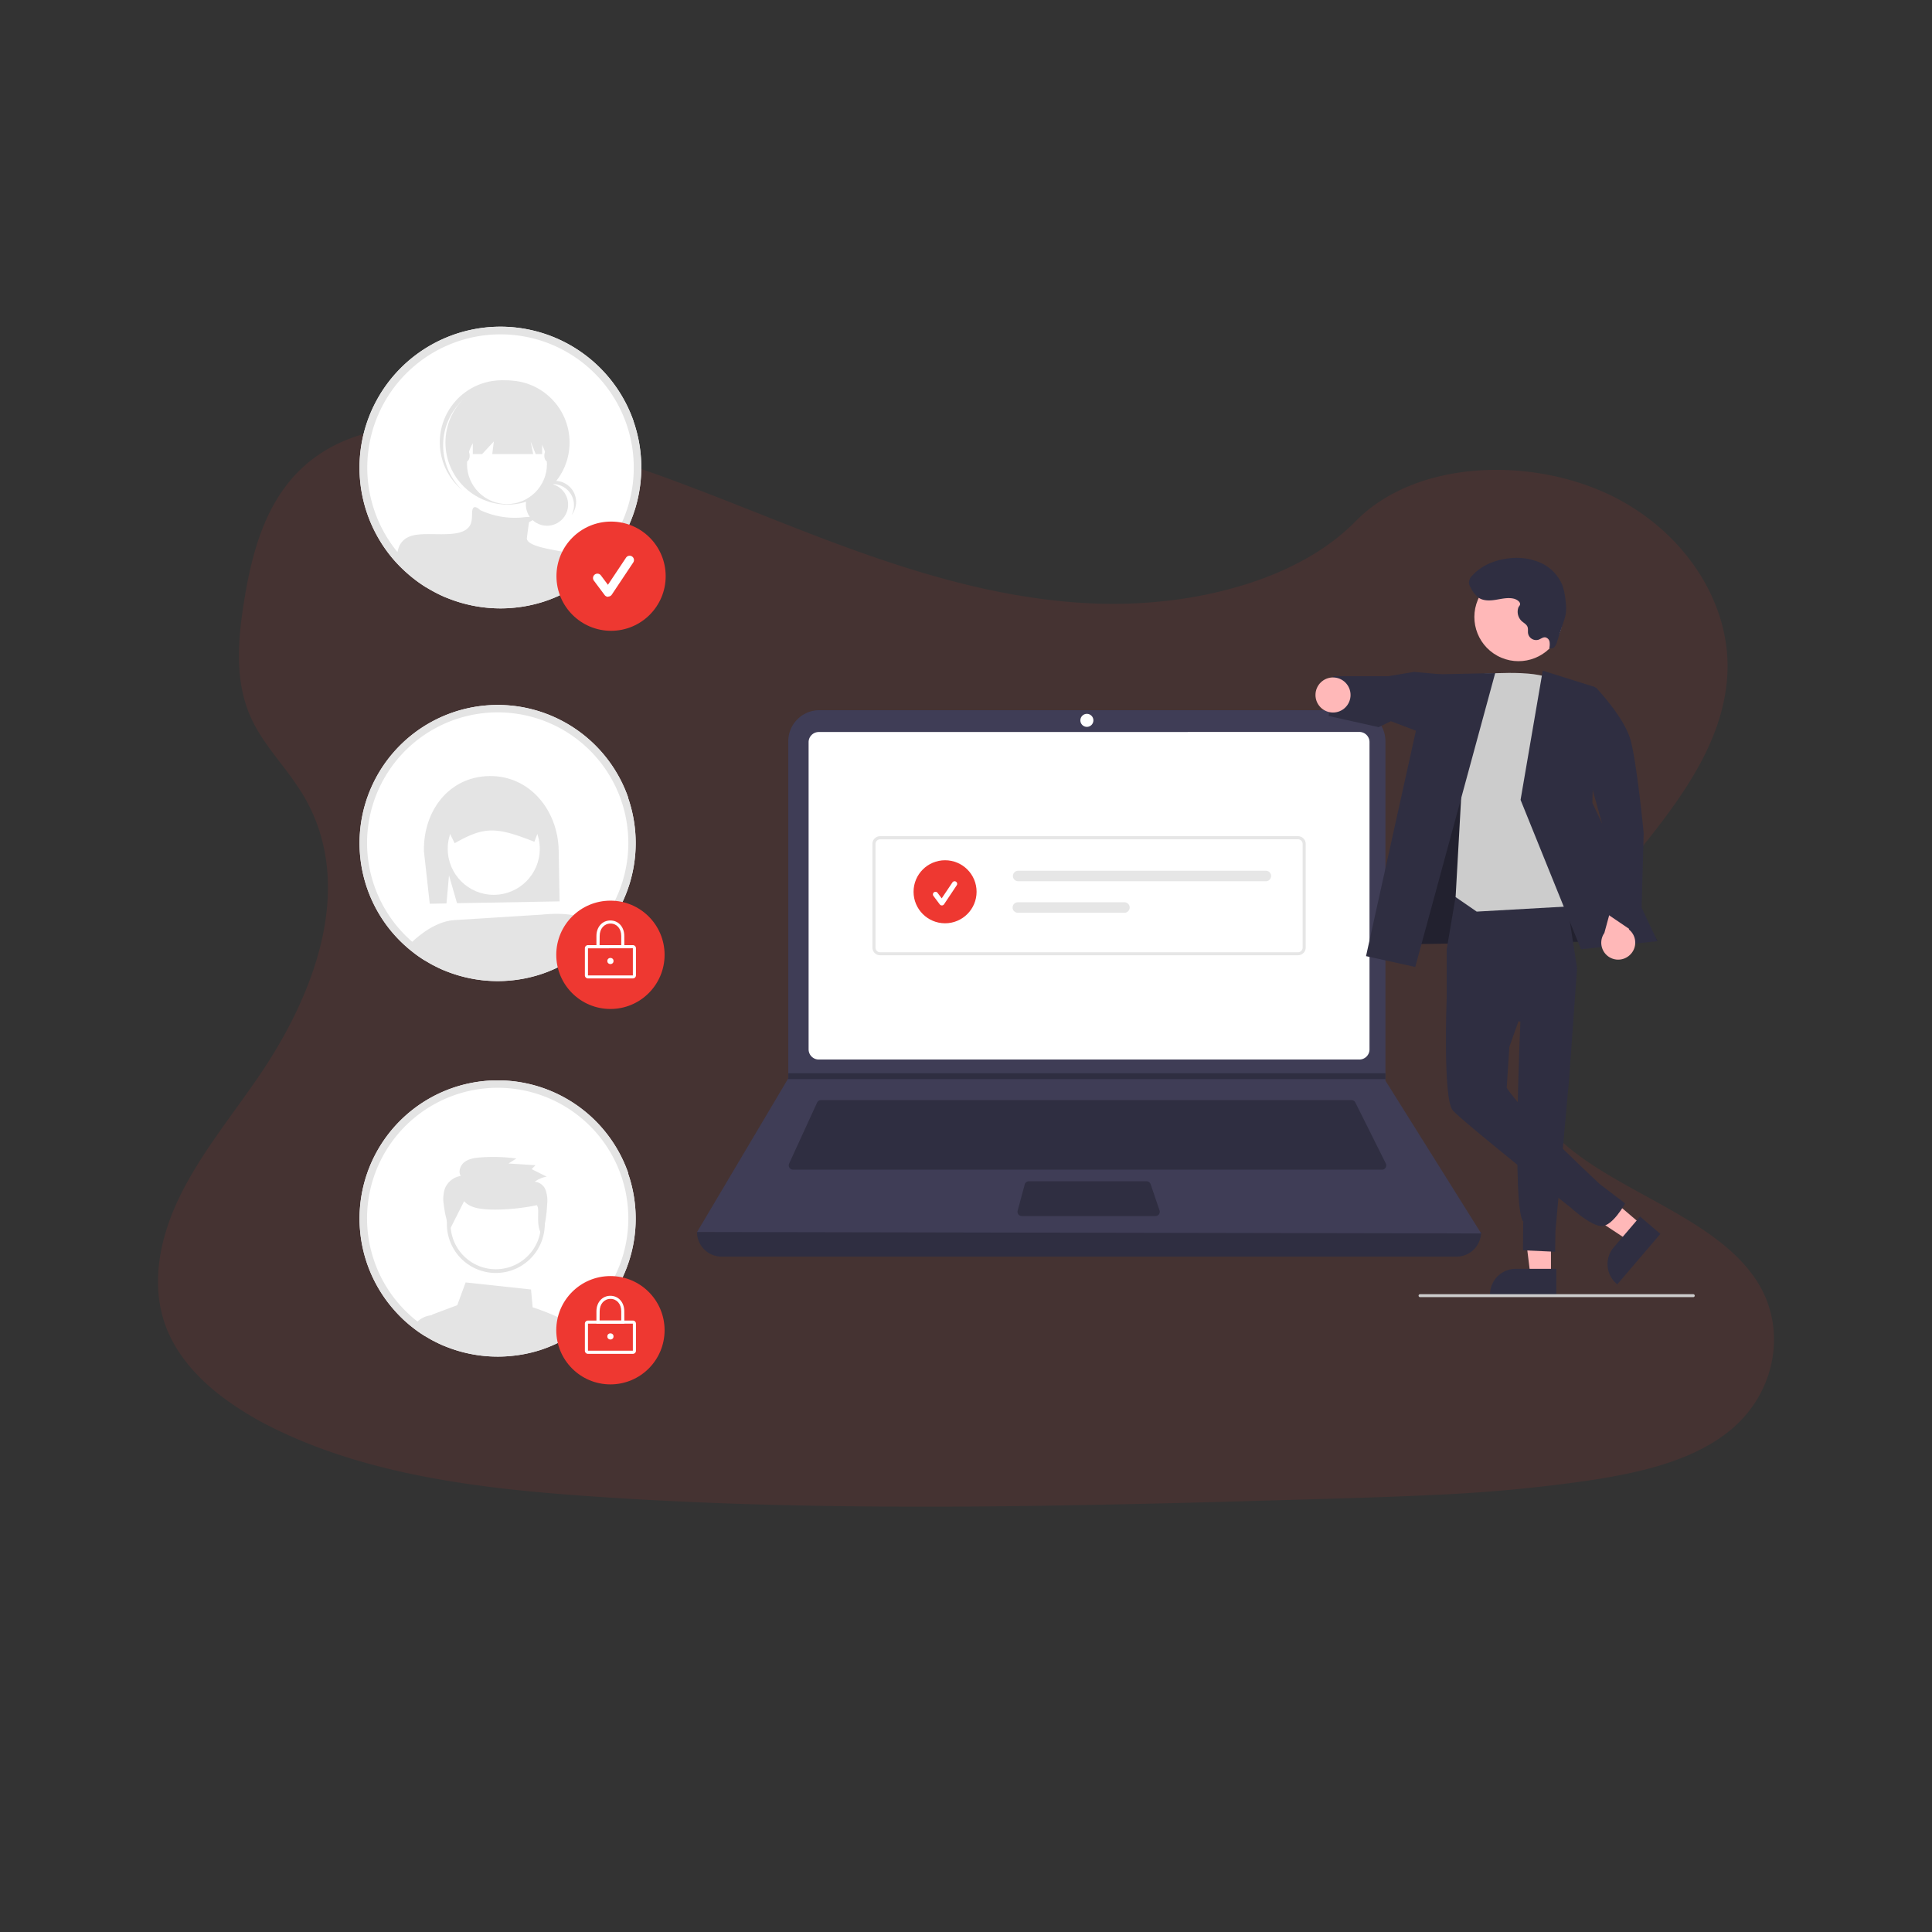 <?xml version="1.0" encoding="UTF-8"?> <svg xmlns="http://www.w3.org/2000/svg" viewBox="0 0 900 900"><rect x="0" y="0" width="900" height="900" fill="#333333" stroke="none"/><defs><style>.cls-1,.cls-6{fill:#ee3831;}.cls-1,.cls-9{isolation:isolate;}.cls-1{opacity:0.1;}.cls-2{fill:#2f2e41;}.cls-3{fill:#3f3d56;}.cls-4{fill:#fff;}.cls-5{fill:#e6e6e6;}.cls-7{fill:#e4e4e4;}.cls-8{fill:#ffb8b8;}.cls-9{opacity:0.28;}.cls-10{fill:#ccc;}</style></defs><g id="BG"><path class="cls-1" d="M806.25,666.08c-16.66,13.82-40.38,19.55-63.31,23.16l-3.86.59a726.82,726.82,0,0,1-72.48,6.63c-13,.63-26,1.07-39,1.47l-10.19.3-39.77,1.16q-19.5.55-39,1-25,.6-50,1-19.5.31-39,.43-25,.14-50-.1-19.51-.19-39-.68-25-.65-50-1.89-16.94-.83-33.87-2l-5.13-.36C223.28,693.36,174,687.1,131.6,667.3l-1.15-.54c-.57-.26-1.13-.53-1.7-.81a152.48,152.48,0,0,1-22.28-13.07C93.93,644,83.59,633,78.12,620.1c-8.57-20.3-4-43.12,5.75-63s24.48-37.76,37.19-56.45c3.72-5.48,7.25-11.16,10.54-17,20.53-36.53,30.71-78.79,9.19-114a155.4,155.4,0,0,0-9.19-13c-5.25-6.85-10.59-13.69-14.2-21.27-8.41-17.63-6.6-37.45-3.54-56.29,4.11-25,11.64-52,35.17-67.66,24.41-16.24,59.06-15.42,89.36-9.58,47.1,9,90.58,27.93,134.47,45S462.73,279.5,511,281.18A222.15,222.15,0,0,0,542,280.05h0a196.87,196.87,0,0,0,40.46-8.52c19-6.26,36.27-15.67,49.08-28.75,27.48-27.95,79.12-30.07,116.35-13.18,35.52,16.11,58.5,50.2,56.8,84.26-1.93,37.9-30.32,69.07-56.33,101q-4.74,5.81-9.3,11.67c-1.69,2.19-3.36,4.38-5,6.57h0c-2.86,3.88-5.62,7.77-8.22,11.71-13.29,20.21-22.68,44.49-13.53,66.31,5.13,12.21,14.92,21.53,26.73,29.67,26.45,18.23,63,30.49,79.39,56C832.64,618.82,827.4,648.5,806.25,666.08Z"></path></g><g id="Layer_2" data-name="Layer 2"><path class="cls-2" d="M678.49,585.39H336.17a11.48,11.48,0,0,1-11.48-11.48h0q186.13-21.63,365.27,0h0a11.48,11.48,0,0,1-11.47,11.48Z"></path><path class="cls-3" d="M690,574.59l-365.27-.68L367,502.68l.21-.34v-157a14.5,14.5,0,0,1,14.5-14.51H630.89a14.51,14.51,0,0,1,14.51,14.5h0V503.42Z"></path><path class="cls-4" d="M381.41,341a4.74,4.74,0,0,0-4.73,4.73V488.84a4.74,4.74,0,0,0,4.73,4.73H633.25a4.73,4.73,0,0,0,4.72-4.73V345.7a4.73,4.73,0,0,0-4.72-4.73Z"></path><path class="cls-2" d="M382.46,512.47a2,2,0,0,0-1.84,1.18l-13,28.36a2,2,0,0,0,1,2.68,1.89,1.89,0,0,0,.85.19H643.73a2,2,0,0,0,1.81-2.93l-14.17-28.36a2,2,0,0,0-1.82-1.12Z"></path><circle class="cls-4" cx="506.31" cy="335.57" r="3.04"></circle><path class="cls-2" d="M479.35,550.28a2,2,0,0,0-2,1.5l-3.28,12.15a2,2,0,0,0,1.43,2.49,2.33,2.33,0,0,0,.53.07h62.23a2,2,0,0,0,2-2,2.08,2.08,0,0,0-.11-.66L536,551.64a2,2,0,0,0-1.91-1.36Z"></path><polygon class="cls-2" points="645.4 499.98 645.4 502.68 367.02 502.68 367.23 502.34 367.23 499.98 645.4 499.98"></polygon><path class="cls-5" d="M604.64,445H410a3.6,3.6,0,0,1-3.6-3.6V393.13a3.6,3.6,0,0,1,3.6-3.6H604.64a3.61,3.61,0,0,1,3.61,3.6v48.28A3.61,3.61,0,0,1,604.64,445ZM410,391a2.16,2.16,0,0,0-2.16,2.16v48.28a2.16,2.16,0,0,0,2.16,2.16H604.64a2.17,2.17,0,0,0,2.17-2.16V393.13a2.17,2.17,0,0,0-2.17-2.16Z"></path><circle class="cls-6" cx="440.25" cy="415.42" r="14.68"></circle><path class="cls-5" d="M474.16,405.63a2.45,2.45,0,0,0,0,4.89H589.52a2.45,2.45,0,1,0,0-4.89Z"></path><path class="cls-5" d="M474.16,420.31a2.45,2.45,0,0,0,0,4.9H523.8a2.45,2.45,0,1,0,0-4.9Z"></path><path class="cls-4" d="M438.78,421.78a1.19,1.19,0,0,1-1-.48l-2.95-3.94a1.2,1.2,0,0,1,1.92-1.44l1.93,2.57,5-7.43a1.2,1.2,0,0,1,2,1.33l-5.9,8.85a1.2,1.2,0,0,1-1,.54Z"></path><path class="cls-4" d="M292.64,546.45A64.37,64.37,0,1,0,181.39,607.6c.58.73,1.18,1.46,1.8,2.16l.12.14a62.31,62.31,0,0,0,4.8,5c.44.4.9.82,1.36,1.21.88.79,1.78,1.54,2.72,2.25.37.29.72.58,1.11.86,1.47,1.12,3,2.16,4.6,3.15l.06,0,1.38.82c.83.49,1.69,1,2.54,1.42l.54.28c1.25.64,2.52,1.26,3.83,1.82l.82.35.06,0c.61.26,1.22.5,1.85.73a62.46,62.46,0,0,0,6.26,2,64.65,64.65,0,0,0,16.6,2.17c2,0,4.07-.09,6.07-.29A64.17,64.17,0,0,0,251.36,629h0a63,63,0,0,0,8.07-3.2s0,0,0,0c.59-.27,1.15-.57,1.73-.86l.28-.14,1.39-.74c1.15-.64,2.28-1.31,3.4-2,.32-.19.62-.39.93-.59s.88-.59,1.31-.9,1.13-.8,1.68-1.22c.18-.13.36-.25.53-.39a64.36,64.36,0,0,0,21.87-72.43Z"></path><path class="cls-7" d="M265.2,616.2A106.54,106.54,0,0,0,248.13,609l-.76-8.31-30.46-3.28L213,608l-10.93,4.1a5.34,5.34,0,0,0-1.11.58h0a5.41,5.41,0,0,0-2.31,3.61,5.47,5.47,0,0,0,.08,2.17l.58,2.37c.83.49,1.69,1,2.54,1.42l.54.28c1.25.64,2.52,1.25,3.83,1.82l.82.35.06,0c.61.25,1.22.5,1.85.73a62.46,62.46,0,0,0,6.26,2,64.65,64.65,0,0,0,16.6,2.17c2,0,4.07-.09,6.07-.29a64.17,64.17,0,0,0,13.45-2.71h0a61.62,61.62,0,0,0,8.07-3.21l0,0c.59-.28,1.15-.58,1.73-.86l.28-.14,1.39-.74c1.15-.64,2.28-1.31,3.4-2,.32-.18.62-.38.93-.58s.88-.59,1.31-.91C267.48,617.48,266.36,616.82,265.2,616.2Z"></path><path class="cls-7" d="M208,621.32l-1.91-8.61H201a10.82,10.82,0,0,0-5,1.73,11,11,0,0,0-2.68,2.41c1.47,1.12,3,2.16,4.6,3.15l.06,0,1.38.82c.83.49,1.69,1,2.54,1.42l.54.28c1.25.64,2.52,1.25,3.83,1.82l.82.35.06,0c.61.25,1.22.5,1.85.73Z"></path><circle class="cls-4" cx="230.95" cy="570.23" r="21.94"></circle><path class="cls-7" d="M230.92,593a22.8,22.8,0,1,1,11-42.8h0a22.8,22.8,0,0,1-11,42.8Zm.06-43.88a21.07,21.07,0,1,0,10.08,2.58A21.08,21.08,0,0,0,231,549.15Z"></path><path class="cls-7" d="M216.22,559.55c2.27,2.68,6.11,3.44,9.66,3.75,7.2.63,17.67-.39,24.7-2,.51,4.86-.86,10.11,2,14.11a64.92,64.92,0,0,0,2.33-14.85,14.09,14.09,0,0,0-.82-6.37,5.84,5.84,0,0,0-5-3.67,12.59,12.59,0,0,1,5.58-2.39l-7-3.5,1.79-1.83L236.89,542l3.65-2.32a79.34,79.34,0,0,0-16.59-.52c-2.57.19-5.26.55-7.34,2s-3.28,4.45-2,6.63a9.63,9.63,0,0,0-7.34,5.83,15.52,15.52,0,0,0-.56,7.47,53.4,53.4,0,0,0,2.78,11.76Z"></path><path class="cls-7" d="M292.64,546.45A64.37,64.37,0,1,0,181.39,607.6c.58.73,1.18,1.46,1.8,2.16l.12.14a62.31,62.31,0,0,0,4.8,5c.44.4.9.82,1.36,1.21.88.79,1.78,1.54,2.72,2.25.37.29.72.58,1.11.86,1.47,1.12,3,2.16,4.6,3.15l.06,0,1.38.82c.83.49,1.69,1,2.54,1.42l.54.28c1.25.64,2.52,1.26,3.83,1.82l.82.35.06,0c.61.26,1.22.5,1.85.73a62.46,62.46,0,0,0,6.26,2,64.65,64.65,0,0,0,16.6,2.17c2,0,4.07-.09,6.07-.29A64.17,64.17,0,0,0,251.36,629h0a63,63,0,0,0,8.07-3.2s0,0,0,0c.59-.27,1.15-.57,1.73-.86l.28-.14,1.39-.74c1.15-.64,2.28-1.31,3.4-2,.32-.19.62-.39.93-.59s.88-.59,1.31-.9,1.13-.8,1.68-1.22c.18-.13.36-.25.53-.39a64.36,64.36,0,0,0,21.87-72.43Zm-24,69.62c-.38.3-.78.59-1.17.86s-.76.56-1.16.82-.67.47-1,.69l-.11.07-.76.5c-1,.6-1.93,1.17-2.91,1.73l-.31.17c-.44.25-.88.48-1.32.71l-.18.09-.07,0c-.56.29-1.13.57-1.69.84a56.84,56.84,0,0,1-6.74,2.72l-.9.3a60.18,60.18,0,0,1-12.73,2.59q-2.85.27-5.75.27a59.89,59.89,0,0,1-15.7-2.06,56.86,56.86,0,0,1-7.71-2.61c-.12-.06-.26-.1-.39-.16l-.39-.16-.41-.19c-1.08-.47-2.16-1-3.21-1.54l-.51-.26c-1.28-.67-2.54-1.39-3.76-2.15-.36-.22-.73-.45-1.08-.69l-.27-.18c-.82-.54-1.64-1.11-2.43-1.7-.55-.4-1.09-.8-1.62-1.22-.89-.67-1.75-1.39-2.58-2.13-.44-.37-.86-.77-1.28-1.15a58.67,58.67,0,0,1-4.65-4.81c-.48-.55-.95-1.11-1.41-1.69-.1-.11-.19-.23-.28-.35a60.85,60.85,0,1,1,85.48,9.89l-1,.77Z"></path><path class="cls-4" d="M292.64,371.57a64.37,64.37,0,1,0-111.25,61.15c.58.73,1.18,1.46,1.8,2.16l.12.14a62.18,62.18,0,0,0,4.8,4.94c.44.41.9.82,1.36,1.22.88.78,1.78,1.53,2.72,2.25.37.29.72.58,1.11.86,1.47,1.12,3,2.16,4.6,3.15l.06,0,1.38.82c.83.49,1.69,1,2.54,1.42l.54.27c1.25.65,2.52,1.26,3.83,1.83l.82.35.06,0c.61.25,1.22.5,1.85.73a62.46,62.46,0,0,0,6.26,2,64.65,64.65,0,0,0,16.6,2.17c2,0,4.07-.09,6.07-.29a64.17,64.17,0,0,0,13.45-2.71s0,0,0,0a61.57,61.57,0,0,0,8.07-3.2l0,0c.59-.28,1.15-.58,1.73-.87l.28-.13,1.39-.74c1.15-.64,2.28-1.31,3.4-2,.32-.18.62-.38.93-.59s.88-.58,1.31-.9,1.13-.79,1.68-1.21c.18-.13.36-.25.53-.39a64.36,64.36,0,0,0,21.87-72.43Z"></path><path class="cls-7" d="M209.16,407.79l3.74,12.95,47.78-.84-.42-23.73c-.33-18.79-13.61-35-32.39-34.65s-30.73,16.21-30.39,35L200.2,421l7.79-.14Z"></path><circle class="cls-4" cx="230.01" cy="395.41" r="21.44"></circle><path class="cls-7" d="M272.68,428.84l-.49,9a57.4,57.4,0,0,1-79.56,3.08c-.49-.44-1-.89-1.45-1.36,3-2.95,11.17-10.25,20.28-10.92l41.06-2.58S268.08,424.25,272.68,428.84Z"></path><path class="cls-7" d="M253.47,380.36a8.37,8.37,0,0,0-1.47-4.59l-.3-.4a8.37,8.37,0,0,0-6.7-3.2l-15.41.28-15.39.27a8.34,8.34,0,0,0-8.18,8.47l3.67,7.38,2.11,4.24.34-.2c13.33-7.49,18.78-7.59,36.42-.62l.36.14,1.39-3.58,3.17-8.11Z"></path><path class="cls-7" d="M277.54,434.91c-1.24,1.58-2.36,1.55-3.75,3-3.53,3.67-9.16,6.82-13.56,9.45l-1-17.22,13.41-1.3A12.37,12.37,0,0,1,277.54,434.91Z"></path><path class="cls-7" d="M292.64,371.57a64.37,64.37,0,1,0-111.25,61.15c.58.73,1.18,1.46,1.8,2.16l.12.14a62.18,62.18,0,0,0,4.8,4.94c.44.41.9.82,1.36,1.22.88.78,1.78,1.53,2.72,2.25.37.29.72.58,1.11.86,1.47,1.12,3,2.16,4.6,3.15l.06,0,1.38.82c.83.49,1.69,1,2.54,1.42l.54.27c1.25.65,2.52,1.26,3.83,1.83l.82.35.06,0c.61.25,1.22.5,1.85.73a62.46,62.46,0,0,0,6.26,2,64.65,64.65,0,0,0,16.6,2.17c2,0,4.07-.09,6.07-.29a64.17,64.17,0,0,0,13.45-2.71s0,0,0,0a61.57,61.57,0,0,0,8.07-3.2l0,0c.59-.28,1.15-.58,1.73-.87l.28-.13,1.39-.74c1.15-.64,2.28-1.31,3.4-2,.32-.18.62-.38.93-.59s.88-.58,1.31-.9,1.13-.79,1.68-1.21c.18-.13.36-.25.53-.39a64.36,64.36,0,0,0,21.87-72.43Zm-24,69.62c-.38.3-.78.59-1.17.85s-.76.57-1.16.82-.67.48-1,.7l-.11.07-.76.49c-1,.61-1.93,1.18-2.91,1.74l-.31.17-1.32.71a1,1,0,0,0-.18.09l-.07,0c-.56.29-1.13.57-1.69.83a55.26,55.26,0,0,1-6.74,2.73l-.9.3a60.18,60.18,0,0,1-12.73,2.59c-1.9.17-3.82.27-5.75.27a59.89,59.89,0,0,1-15.7-2.06,58.27,58.27,0,0,1-7.71-2.61c-.12-.06-.26-.11-.39-.16l-.39-.17a3.65,3.65,0,0,1-.41-.18c-1.08-.47-2.16-1-3.21-1.54l-.51-.26c-1.28-.67-2.54-1.39-3.76-2.15-.36-.22-.73-.45-1.08-.7l-.27-.17c-.82-.54-1.64-1.11-2.43-1.7-.55-.4-1.09-.81-1.62-1.22-.89-.67-1.75-1.39-2.58-2.13-.44-.37-.86-.77-1.28-1.15a60.31,60.31,0,0,1-4.65-4.81c-.48-.56-.95-1.11-1.41-1.69a3.44,3.44,0,0,1-.28-.36,60.85,60.85,0,1,1,85.48,9.9l-1,.77Z"></path><path class="cls-4" d="M295.16,196.26a65.67,65.67,0,1,0-113.49,62.38c.59.75,1.21,1.49,1.83,2.21a1.79,1.79,0,0,1,.13.14,64.63,64.63,0,0,0,4.89,5c.45.42.92.84,1.39,1.24.9.8,1.82,1.57,2.77,2.3a63.55,63.55,0,0,0,5.83,4.09l.07,0c1.31.81,2.64,1.56,4,2.28l.56.29q1.91,1,3.9,1.86l.84.35.06,0a64.83,64.83,0,0,0,8.27,2.79,65.92,65.92,0,0,0,16.94,2.22q3.13,0,6.19-.3a65.48,65.48,0,0,0,13.72-2.77h0a64.78,64.78,0,0,0,8.24-3.27l0,0c.6-.28,1.18-.59,1.77-.88l.28-.15c.48-.24.95-.49,1.42-.75,1.18-.65,2.33-1.33,3.48-2.06l.94-.6c1-.69,2.06-1.42,3.05-2.16.18-.13.37-.26.54-.4a65.66,65.66,0,0,0,22.31-73.89Z"></path><circle id="bf91a0f9-b34c-4dd5-a205-d34f0555e32d" class="cls-7" cx="254.81" cy="235.07" r="9.84"></circle><path id="a8dca41c-33b1-460f-bf5d-f4e2657dd513-3977" class="cls-7" d="M257.55,225.5A9.85,9.85,0,0,1,266.22,240a9.84,9.84,0,0,0-15.38-12.29,11,11,0,0,0-1,1.47,9.81,9.81,0,0,1,7.68-3.7Z"></path><circle id="ee3a206a-c546-4577-b9a7-054ec3fd2c40" class="cls-7" cx="236.42" cy="206.14" r="28.91"></circle><path id="fdfc7426-35cb-40c9-aba8-b1c391ef3d9b-3978" class="cls-7" d="M213.73,188.2a28.92,28.92,0,0,1,40.07-3l-.72-.67a28.91,28.91,0,0,0-38.58,43.07l.16.15.75.63a28.91,28.91,0,0,1-1.68-40.15Z"></path><circle id="a62bd645-2725-442b-8d00-c1bfcb60d6c9" class="cls-4" cx="236.17" cy="216.19" r="18.62"></circle><path class="cls-7" d="M269.49,264.7V271c-1.14.73-2.29,1.41-3.47,2.06l-1.42.76-.28.14c-.59.29-1.17.6-1.77.88l-.05,0a65,65,0,0,1-8.24,3.26h0a65.48,65.48,0,0,1-13.72,2.77q-3.06.3-6.19.3a65.92,65.92,0,0,1-16.94-2.22,63.3,63.3,0,0,1-8.27-2.79l-.06,0-.84-.35q-2-.87-3.9-1.86l-.56-.28q-2-1.08-4-2.29l-.07,0a63.55,63.55,0,0,1-5.83-4.09c-1-.73-1.87-1.49-2.77-2.3-.47-.4-.94-.82-1.39-1.23a64.76,64.76,0,0,1-4.89-5.05,22.54,22.54,0,0,1,.9-3.62h0a4.35,4.35,0,0,1,.25-.59,3.06,3.06,0,0,1,.22-.49c2.11-3.95,5.93-4.93,10.67-5.14,2.67-.12,5.63,0,8.76,0,1.65,0,3.36-.07,5.06-.22,10.79-1,8.83-7.35,9.32-10.78s3.47-.44,3.67-.25h0a38.07,38.07,0,0,0,19.56,3.43c1.16-.14,2.31-.23,3.47-.26,3,0,2.38.83,1.33,1.55a12.47,12.47,0,0,1-1.59.9s-.48,3-1,7.36c-.47,4.22,14.4,5.68,17.31,6.6h0A10.58,10.58,0,0,1,269.49,264.7Z"></path><path id="afe1b400-7bb3-471b-bfb6-771e67eb46b9-3979" class="cls-7" d="M220.25,192.91v18.63h4.31l5.49-5.88-.74,5.88h19.07l-1.18-5.88,2.35,5.88h3V192.91Z"></path><ellipse id="f3d4acd6-e9dd-4f82-a51e-6d6f5add322c" class="cls-7" cx="217.31" cy="212.27" rx="1.47" ry="2.69"></ellipse><ellipse id="a3160813-753f-4b2a-bfa5-8e9f95e585bb" class="cls-7" cx="255.04" cy="212.27" rx="1.47" ry="2.69"></ellipse><path class="cls-7" d="M295.16,196.26a65.67,65.67,0,1,0-113.49,62.38c.59.75,1.21,1.49,1.83,2.21a1.79,1.79,0,0,1,.13.14,64.63,64.63,0,0,0,4.89,5c.45.42.92.84,1.39,1.24.9.8,1.82,1.57,2.77,2.3a63.55,63.55,0,0,0,5.83,4.09l.07,0c1.31.81,2.64,1.56,4,2.28l.56.29q1.91,1,3.9,1.86l.84.35.06,0a64.83,64.83,0,0,0,8.27,2.79,65.92,65.92,0,0,0,16.94,2.22q3.13,0,6.19-.3a65.48,65.48,0,0,0,13.72-2.77h0a64.78,64.78,0,0,0,8.24-3.27l0,0c.6-.28,1.18-.59,1.77-.88l.28-.15c.48-.24.95-.49,1.42-.75,1.18-.65,2.33-1.33,3.48-2.06l.94-.6c1-.69,2.06-1.42,3.05-2.16.18-.13.37-.26.54-.4a65.66,65.66,0,0,0,22.31-73.89Zm-24.47,71c-.39.31-.79.6-1.2.88s-.77.57-1.17.83-.69.49-1,.71l-.89.58q-1.45.92-3,1.77l-.31.17q-.67.38-1.35.72l-.19.1-.07,0c-.56.3-1.14.58-1.72.85a58.4,58.4,0,0,1-6.87,2.78L252,277a61.88,61.88,0,0,1-13,2.64c-1.93.18-3.89.27-5.86.27a61,61,0,0,1-16-2.1,58.6,58.6,0,0,1-7.86-2.66l-.8-.33-.42-.19c-1.1-.48-2.2-1-3.27-1.57l-.52-.27q-2-1-3.84-2.19c-.46-.29-.92-.58-1.37-.89-1.42-.93-2.8-1.93-4.14-3-.91-.68-1.78-1.41-2.63-2.17-.45-.38-.88-.79-1.31-1.18a60.92,60.92,0,0,1-4.74-4.9c-.49-.57-1-1.13-1.43-1.72a3.47,3.47,0,0,1-.3-.37,62.07,62.07,0,1,1,87.21,10.1Z"></path><circle class="cls-6" cx="284.36" cy="619.67" r="25.23"></circle><path class="cls-4" d="M294.81,630.67H273.9a1.44,1.44,0,0,1-1.44-1.45V616.61a1.43,1.43,0,0,1,1.44-1.44h20.91a1.43,1.43,0,0,1,1.44,1.44v12.61A1.44,1.44,0,0,1,294.81,630.67ZM273.9,616.61v12.61h20.91V616.61Z"></path><path class="cls-4" d="M290.84,616.61h-13v-5.77c0-4.18,2.73-7.21,6.49-7.21s6.48,3,6.48,7.21Zm-11.53-1.44H289.4v-4.33c0-3.4-2.07-5.77-5-5.77s-5.05,2.37-5.05,5.77Z"></path><circle class="cls-4" cx="284.36" cy="622.56" r="1.44"></circle><circle class="cls-6" cx="284.36" cy="444.79" r="25.23"></circle><path class="cls-4" d="M294.81,455.78H273.9a1.43,1.43,0,0,1-1.44-1.44V441.73a1.44,1.44,0,0,1,1.44-1.45h20.91a1.44,1.44,0,0,1,1.44,1.45v12.61A1.43,1.43,0,0,1,294.81,455.78Zm-20.91-14v12.61h20.91V441.73Z"></path><path class="cls-4" d="M290.84,441.73h-13V436c0-4.18,2.73-7.21,6.49-7.21s6.48,3,6.48,7.21Zm-11.53-1.45H289.4V436c0-3.4-2.07-5.77-5-5.77s-5.05,2.37-5.05,5.77Z"></path><circle class="cls-4" cx="284.36" cy="447.67" r="1.44"></circle><circle class="cls-6" cx="284.66" cy="268.41" r="25.44"></circle><path class="cls-4" d="M283.29,278a2,2,0,0,1-1.63-.81l-5-6.69a2,2,0,0,1,3.27-2.45l3.27,4.37,8.42-12.62A2,2,0,1,1,295,262l-10,15a2.05,2.05,0,0,1-1.64.91Z"></path><polygon class="cls-8" points="722.51 594.17 712.93 594.17 708.37 557.21 722.51 557.21 722.51 594.17"></polygon><path class="cls-2" d="M725,603.46h-30.9v-.39a12,12,0,0,1,12-12H725Z"></path><polygon class="cls-8" points="764.81 570.62 758.59 577.9 727.51 557.38 736.69 546.62 764.81 570.62"></polygon><path class="cls-2" d="M773.46,574.79l-20.06,23.5-.3-.25a12,12,0,0,1-1.34-17h0L764,566.72Z"></path><polygon class="cls-2" points="654.47 412.39 651.48 439.9 772.07 438.18 719.48 352.49 676.54 350.95 654.47 412.39"></polygon><polygon class="cls-9" points="654.47 412.39 651.48 439.9 772.07 438.18 719.48 352.49 676.54 350.95 654.47 412.39"></polygon><path class="cls-2" d="M678.18,417.11l-4.26,25.18v22.5L708.25,476s-4,87.4,1.33,93l-.13,13.43,15,.69.12-9.46,6.35-70.69,3.74-51.9-6.07-39.35Z"></path><path class="cls-2" d="M704.77,438.78l-30.85,26s-1.8,46.92,2.78,52.42c3.94,4.72,55.16,45.49,55.16,45.49s9.1,8.35,14.2,8.48,11-10.57,11-10.57l-11.82-9s-30.6-28.57-39.69-39.93c-3.67-4.59-3.67-5-3.67-5l1.25-19.06,12.61-35.39Z"></path><polygon class="cls-2" points="672.02 314.22 658.72 312.99 646.65 315 621.1 315.01 618.93 333.53 642.24 338.74 647.92 335.96 671.61 344.98 672.02 314.22"></polygon><path class="cls-10" d="M687.9,314.16s28.23-2.64,34.65,2.4,20.18,105,20.18,105l-54.83,3.1-9.82-6.77,2.79-49.9Z"></path><polygon class="cls-2" points="696.52 313.54 665.38 314.22 636.35 445.4 659.28 450.45 696.52 313.54"></polygon><polygon class="cls-2" points="718.66 312.43 743.18 320.11 741.79 374.01 772.07 438.45 736.48 442.2 708.34 372.61 718.66 312.43"></polygon><path class="cls-8" d="M759.1,445a7.84,7.84,0,0,0,.71-11.06,9,9,0,0,0-1-.95l4.93-17.22L754,410.21l-6.63,24.41A7.88,7.88,0,0,0,759.1,445Z"></path><path class="cls-2" d="M729,321.61l14.52-1.26s13,13.62,16,24.18,6.17,43.56,6.17,43.56l-1.34,48.3-17-11.53-1.14-41.54Z"></path><circle class="cls-8" cx="707.42" cy="287.46" r="20.57" transform="translate(115.86 770.31) rotate(-61.34)"></circle><path class="cls-2" d="M705.12,278.87c-2.69-.62-5.5.07-8.23.52s-5.75.6-8.06-.93a12.69,12.69,0,0,1-3.74-4.78,5.39,5.39,0,0,1-.81-2.11,4.9,4.9,0,0,1,1.62-3.52c4.16-4.58,10.24-7.08,16.37-7.87a28.21,28.21,0,0,1,15,1.82,19.58,19.58,0,0,1,10.49,10.52,30.15,30.15,0,0,1,1.56,7.51,22.59,22.59,0,0,1,.11,5.69,24.44,24.44,0,0,1-1.11,4.13l-3,9.15a5.93,5.93,0,0,1-1.19,2.36,2.07,2.07,0,0,1-2.41.53,7.6,7.6,0,0,0,.11-3,2.57,2.57,0,0,0-2-2c-1.11-.12-2.07.75-3.13,1.12a3.85,3.85,0,0,1-4.79-2.6c0-.09,0-.19-.07-.29-.17-1.05.11-2.17-.28-3.15-.47-1.15-1.7-1.76-2.63-2.58a6,6,0,0,1-1.65-6.28c.25-.76,1-1.11.81-2C707.79,279.9,706.1,279.1,705.12,278.87Z"></path><circle class="cls-8" cx="620.97" cy="323.75" r="8.17"></circle><path class="cls-10" d="M788.79,604.25H661.51a.68.68,0,0,1,0-1.36H788.79a.68.68,0,0,1,0,1.36Z"></path></g></svg> 